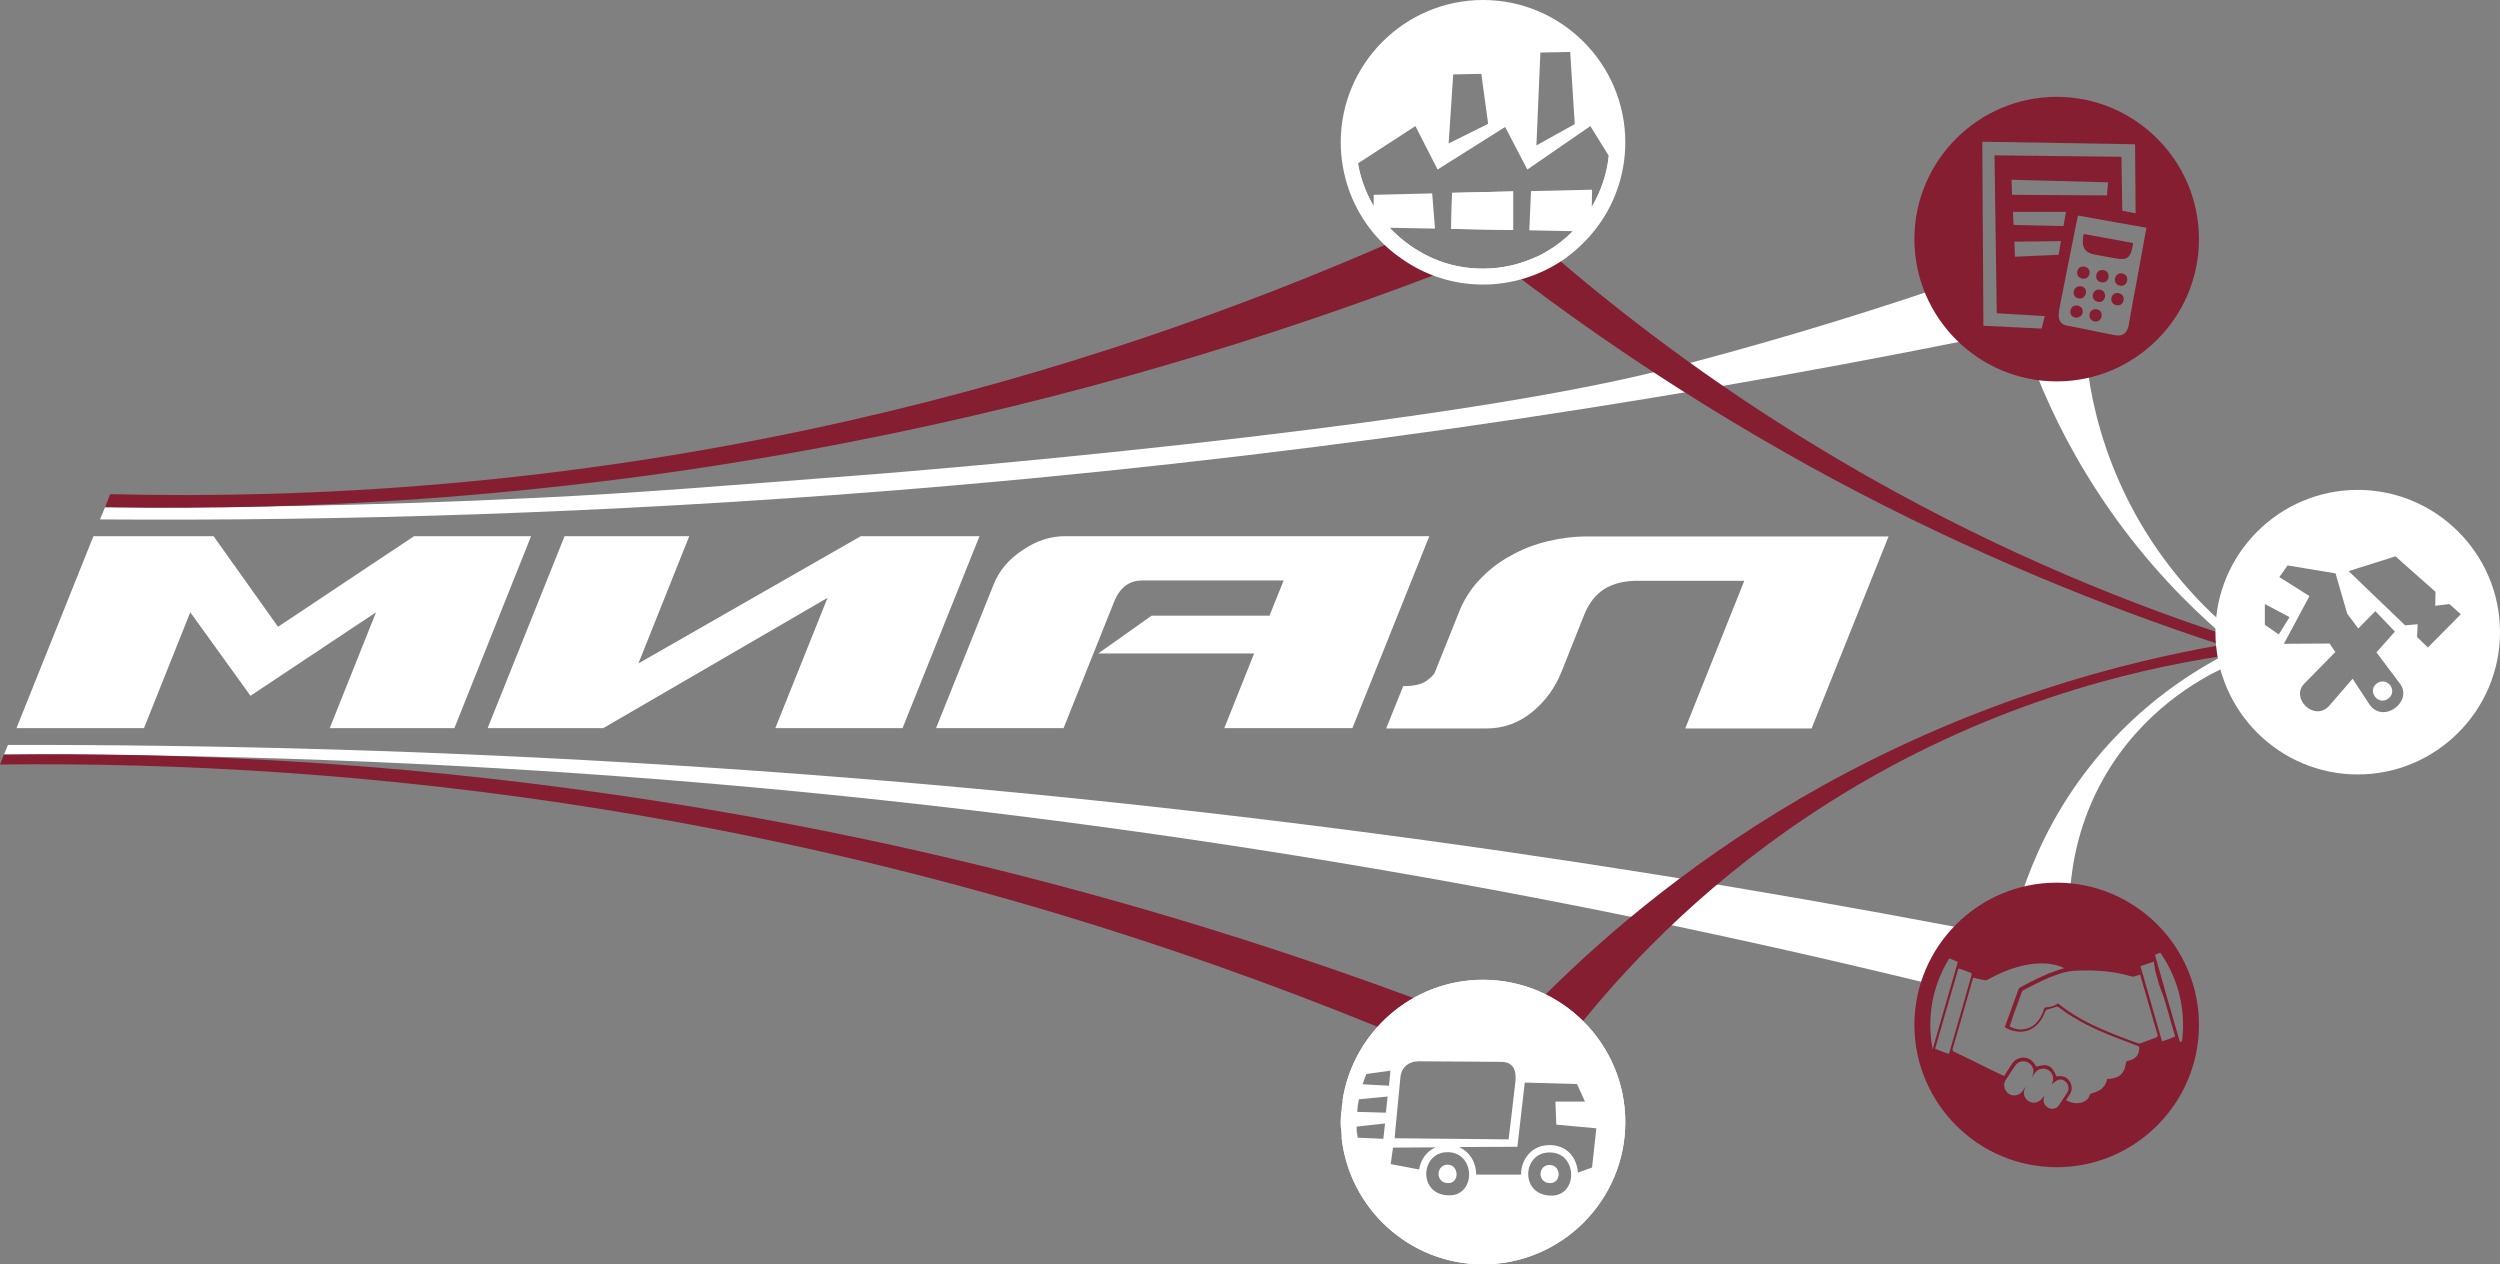 <?xml version="1.0" encoding="UTF-8"?> <svg xmlns="http://www.w3.org/2000/svg" xmlns:xlink="http://www.w3.org/1999/xlink" version="1.1" id="_Слой_2" x="0px" y="0px" viewBox="0 0 880.3 445.1" style="enable-background:new 0 0 880.3 445.1;" xml:space="preserve"><rect x="0" y="0" width="880.3" height="445.1" fill="#808080" stroke="none"/> <style type="text/css"> .st0{fill:#FFFFFF;} .st1{fill:#851E31;} .st2{fill-rule:evenodd;clip-rule:evenodd;fill:#851E31;} .st3{fill:none;} .st4{fill-rule:evenodd;clip-rule:evenodd;fill:#48494F;} </style> <g id="_Слой_1-2"> <g> <g> <path class="st0" d="M5.8,256.4l27.1-67.6h42.3l22.7,31.9l47.9-31.9H187L160,256.4h-43.9l16.3-40.8l-44.2,29.4l-21.2-29.4 l-16.3,40.8H5.8z"></path> <path class="st0" d="M242.7,188.8l-17.9,44.8l78.3-44.8h41.8l-27.1,67.6H273l18.4-45.9l-79,45.9h-40.7l27.1-67.6H242.7 L242.7,188.8z"></path> <path class="st0" d="M375,188.8h128.3l-27.1,67.6h-45.1l10.5-26.3h-54.9l18.8-13.3H447l5-12.4h-49.9c-4.5,0-7.8,2.5-9.8,7.5 l-17.8,44.5h-44.9l20.4-50.9c1.9-4.6,5.2-8.6,10.1-11.8C364.9,190.4,369.9,188.8,375,188.8L375,188.8z"></path> <path class="st0" d="M505.3,236.6l8.3-20.7c1.7-4.5,4.2-8.4,7.4-11.8c3.2-3.4,6.8-6.2,10.9-8.4c4-2.3,8.4-4,13-5.1 s9.2-1.7,13.8-1.7H665l-27.1,67.6h-44.5l20.8-52h-36.6c-5.3-0.1-9.5,0.9-12.7,2.9c-3.1,2-5.4,5-7,8.9l-8,20.1 c-2.3,5.8-5.8,10.6-10.5,14.4c-4.7,3.8-10,5.7-15.9,5.7h-35.4l6-14.9c3.7,0,6.4-0.6,8.1-1.8S505,237.5,505.3,236.6L505.3,236.6z"></path> </g> <path class="st0" d="M37,178.6c-0.6,1.4-1.2,2.9-1.8,4.3c85.7,0.6,177.8-2.2,275.5-9.9c140-11,268-30.3,382.1-53.2 c-1.8-1.5-3.8-3.4-5.8-5.9c-3.5-4.3-5.5-8.5-6.7-11.7c-20.5,6.9-49.7,16.2-85.2,25.6c0,0-4.6,1.2-8.9,2.3 c-84.8,21.6-275.1,36.6-275.1,36.6c-58.9,4.6-88.3,7-122.2,8.6C129.9,178.2,78.4,178.8,37,178.6z"></path> <path class="st1" d="M37,178.6c0.6-1.5,1.2-3,1.8-4.6c69.2,1.7,158.4-2.9,259.4-25.7c75.6-17.1,140.1-40.4,192.1-63.2 c1.2,1.8,3,3.9,5.5,5.9c3.7,3.1,7.4,4.7,9.9,5.6c-57.5,21.9-127,43.6-207.2,59.2C198.3,175.3,109.1,179.9,37,178.6L37,178.6z"></path> <path class="st0" d="M2.8,262.3c-0.5,1.1-0.9,2.3-1.4,3.4c73.5-0.2,151.8,2.4,234.2,9c165.3,13.3,313.7,40,442.5,71.4 c3.5-6.6,7-13.1,10.5-19.7c-136.3-25.9-287.8-46.7-452.7-57C154.8,264.3,77,262.2,2.8,262.3L2.8,262.3z"></path> <path class="st2" d="M1.4,265.7L0,269.2c61.3-0.7,133.4,3,213.1,15.9c109.4,17.7,201.2,47.6,272.3,76.6c4.3-3.4,8.5-6.8,12.8-10.1 c-75.6-28-170.8-55.8-282.7-71.9C136.2,268.2,64,264.9,1.4,265.7L1.4,265.7z"></path> <path class="st2" d="M782.1,227.1l0.4,3.9c-31.6,4.8-83.5,16.9-138,51.3c-41.1,25.9-69.4,55.4-87.2,77.4 c-4.4-3.2-8.7-6.4-13.1-9.5c22.2-22.1,54.3-49.4,97.5-73.5C696.5,246.3,747.2,233.2,782.1,227.1L782.1,227.1z"></path> <path class="st0" d="M782.6,231l0.3,4.2c-8.2,3.9-28.6,14.9-42.2,38.9c-8.7,15.4-11,29.9-11.7,38.6c-5.6,0.3-11.1,0.6-16.7,0.9 c3.7-10.9,10.1-25.9,21.7-41.3C750.9,249.8,770.7,237.3,782.6,231L782.6,231z"></path> <path class="st1" d="M782.1,227.1v-4c-38.3-12.7-84.7-31.8-134.1-60.9c-40.1-23.6-73.2-48.5-99.6-71.1c-4.6,2.1-9.3,4.2-13.9,6.3 c30.3,23,67.2,47.7,110.8,71.2C695.3,195.4,742.1,214,782.1,227.1L782.1,227.1z"></path> <path class="st0" d="M782.1,223.1V219c-9-8.1-22.1-21.9-32.5-42.3c-9-17.7-12.7-33.9-14.3-45.1c-5.9,0.4-11.9,0.8-17.8,1.2 c5.3,13.2,13.3,29.4,25.2,46.5C756.2,198.7,770.5,213,782.1,223.1L782.1,223.1z"></path> <g> <polygon class="st0" points="532.8,67.4 532.8,81 511,80.6 511.3,67.9 532.8,67.4 "></polygon> <path class="st0" d="M522.2,2.8c-26.1,0-47.3,21.2-47.3,47.3s21.2,47.3,47.3,47.3s47.3-21.2,47.3-47.3S548.3,2.8,522.2,2.8z M542.4,18.5l10.5-0.2l1.6,25.4l-13.5,7.5L542.4,18.5z M511.7,26.2l9.9-0.2l2.4,17.6l-13.9,6.9L511.7,26.2z M539.1,67.3 l-0.6,13.8l15.4,0.3c-2.6,2.6-5.5,5-8.8,6.9c-1.6,1-3.3,1.9-5.1,2.6c-5.5,2.4-11.5,3.7-17.8,3.7c-6.1,0-12-1.2-17.3-3.5 c-1.9-0.8-3.8-1.8-5.6-2.9c-3.7-2.2-7-4.9-9.9-8l15.9,0.3l-1-12.4l-20.6,0.5v3.9c-2.7-4.6-4.6-9.6-5.5-15l20.2-13.1l7.8,15.3 l23.8-15l7.8,15L560,44.4l6.5,10.5c-0.7,6.5-2.8,12.6-6,18l0.1-6.1L539.1,67.3z"></path> <g> <polygon class="st0" points="532.8,81 511,80.6 511.3,67.9 532.8,67.4 532.8,67.4 "></polygon> <polygon class="st3" points="532.8,81 511,80.6 511.3,67.9 532.8,67.4 532.8,67.4 "></polygon> <path class="st3" d="M522.2,2.8c-26.1,0-47.3,21.2-47.3,47.3c0,3.1,0.3,6.1,0.9,9c1.3,6.8,4.1,13.1,8,18.5 c0.6,0.9,1.3,1.7,2,2.6c2.5,3,5.4,5.8,8.6,8.1c1.4,1,2.9,2,4.5,2.9c6.9,4,14.9,6.2,23.4,6.2c8.8,0,16.9-2.4,24-6.5 c1.4-0.8,2.7-1.7,3.9-2.6c2.7-2,5.2-4.3,7.5-6.8c1-1.1,1.9-2.3,2.8-3.5c4.2-5.7,7.1-12.3,8.4-19.5c0.5-2.7,0.7-5.5,0.7-8.4 C569.5,24,548.3,2.8,522.2,2.8z M511.7,26.2l9.9-0.2l2.4,17.6l-13.9,6.9L511.7,26.2z M542.4,18.5l10.5-0.2l1.6,25.4l-13.5,7.5 L542.4,18.5z M560.5,72.8l0.1-6.1l-21.5,0.5l-0.6,13.9l15.4,0.3c-2.6,2.6-5.5,5-8.8,6.9c-1.6,1-3.3,1.9-5.1,2.6 c-5.5,2.4-11.5,3.7-17.8,3.7c-6.1,0-12-1.2-17.3-3.5c-1.9-0.8-3.8-1.8-5.6-2.9c-3.7-2.2-7-4.9-9.9-8l15.9,0.3l-1-12.4l-20.6,0.5 v3.9c-2.7-4.6-4.6-9.6-5.5-15l20.2-13.1l7.8,15.3l23.8-15l7.8,15L560,44.4l6.5,10.5C565.8,61.3,563.7,67.4,560.5,72.8z"></path> </g> <path class="st0" d="M522.2,0c-27.6,0-50.1,22.5-50.1,50.1c0,6,1.1,11.8,3,17.1c3.3,9,9,16.8,16.5,22.5c0.7,0.5,1.4,1,2.1,1.5 c8.1,5.7,17.9,9,28.5,9v0c10.8,0,20.9-3.5,29.1-9.3c0.8-0.6,1.5-1.2,2.3-1.8c7.1-5.8,12.7-13.4,15.8-22.2 c1.9-5.3,2.9-10.9,2.9-16.8C572.3,22.5,549.8,0,522.2,0z M566.5,54.8c-0.7,6.5-2.8,12.6-6,18c-1.9,3.1-4.1,6-6.7,8.6 c-2.6,2.6-5.5,5-8.8,6.9c-1.6,1-3.3,1.9-5.1,2.6c-5.5,2.4-11.5,3.7-17.8,3.7c-6.1,0-12-1.2-17.3-3.5c-1.9-0.8-3.8-1.8-5.6-2.9 c-3.7-2.2-7-4.9-9.9-8c-2.2-2.4-4.1-4.9-5.7-7.7c-2.7-4.6-4.6-9.6-5.5-15c-0.4-2.4-0.6-4.9-0.6-7.4c0-24.6,20-44.5,44.5-44.5 s44.5,20,44.5,44.5C566.8,51.7,566.7,53.3,566.5,54.8z"></path> </g> <g> <circle class="st3" cx="724.2" cy="84.2" r="47.3"></circle> <g> <path class="st1" d="M724.2,36.9c-26.1,0-47.3,21.2-47.3,47.3s21.2,47.3,47.3,47.3s47.3-21.2,47.3-47.3S750.3,36.9,724.2,36.9z M718.9,115.7l-20.5-1L698,49.9l53.8,0.9l0.2,24.3l-4.7-0.9l-0.3-19l-44.7-0.5l0.8,55.6l16.9,1 C719.6,112.8,719.2,114.4,718.9,115.7z M708.5,68.6l-0.2-5.3l34,0.9l-0.4,4.6L708.5,68.6z M727.5,74.6c0,0.1-0.1,0.3-0.1,0.4 c-0.2,1.3-0.5,2.8-0.8,4.6L709,79.2l-0.2-4.6L727.5,74.6z M709.5,90.4l-0.2-5.3l16.4-0.2c-0.3,1.5-0.5,3.1-0.8,4.8L709.5,90.4z M752.2,100c-0.1,0.7-0.2,1.3-0.4,2c-1.2,6.3-2.1,11.8-2.2,12.3c-0.5,2.8-1.9,4.3-5,3.7c-1.3-0.2-4.6-0.9-8-1.6 c-3.7-0.8-7.5-1.5-8.6-1.7c-2-0.4-2.9-1.4-3.1-3.2c0-0.6,0-1.2,0.1-1.9c0.2-1.4,4.2-21.3,5.9-29.9c0.5-2.4,0.8-3.8,0.8-3.8 l9.5,1.7l6.2,1.1l4.6,0.8l3.8,0.7C755.8,80.3,753.9,90.7,752.2,100z M733.7,82.4c-0.8,3.8-0.3,6.4,3.7,7.2 c1,0.2,6.9,1.3,7.8,1.4c0.9,0.2,1.7,0.2,2.4,0.2c2.1-0.2,3-1.7,3.5-5.6l-3.6-0.7L733.7,82.4z M747.7,96.4 c-0.1,0-0.2-0.1-0.4-0.1c-1.1-0.2-1.9,0.3-2.3,1c-0.7,1.2-0.3,2.9,1.5,3.3C749.2,101.1,750,97.2,747.7,96.4z M746,103.2 c-2.8-0.5-3.7,3.7-0.7,4.3c0.3,0,0.6,0,0.8,0c0.8-0.1,1.4-0.8,1.6-1.5C748,104.9,747.6,103.5,746,103.2z M740.7,95.1L740.7,95.1 c-1.7-0.3-2.7,1.1-2.6,2.4c0.1,0.9,0.6,1.7,1.9,1.9c1.5,0.3,2.4-0.8,2.5-2C742.5,96.4,742,95.3,740.7,95.1z M739.5,102 L739.5,102c-2.8-0.5-3.8,3.7-0.7,4.3C741.5,106.8,742.3,102.5,739.5,102z M738.3,108.9c-2.8-0.5-3.7,3.7-0.7,4.3 C740.3,113.6,741.1,109.4,738.3,108.9z M734,93.9c-2.6-0.5-3.6,3-1.4,4c0.2,0.1,0.4,0.2,0.7,0.2c0.8,0.1,1.5-0.1,1.9-0.6 c0.4-0.4,0.6-1,0.6-1.6C735.8,95,735.2,94.1,734,93.9z M732.8,100.8c-0.1,0-0.2,0-0.3,0c-2.6-0.2-3.4,3.8-0.5,4.3 c0.1,0,0.2,0,0.3,0C734.8,105.2,735.5,101.3,732.8,100.8z M732.2,107.8c-0.2-0.1-0.4-0.1-0.6-0.2c-1.6-0.3-2.6,0.9-2.6,2.2 c0,0.9,0.5,1.8,1.7,2c0,0,0.1,0,0.1,0c0.3,0.1,0.5,0.1,0.7,0h0c0.1,0,0.3-0.1,0.4-0.1h0C733.7,111.2,734,108.6,732.2,107.8z"></path> </g> <path class="st1" d="M724.2,134.3c-27.6,0-50.1-22.5-50.1-50.1s22.5-50.1,50.1-50.1s50.1,22.5,50.1,50.1S751.8,134.3,724.2,134.3 z M724.2,39.7c-24.6,0-44.5,20-44.5,44.5s20,44.5,44.5,44.5s44.5-20,44.5-44.5S748.7,39.7,724.2,39.7L724.2,39.7z"></path> </g> <g> <path class="st3" d="M837,240.6c-3.6,2.5,0.2,7.9,3.7,5.5C844.6,243.5,840.6,238.1,837,240.6z M837,240.6 c-3.6,2.5,0.2,7.9,3.7,5.5C844.6,243.5,840.6,238.1,837,240.6z M830.2,175.3c-26.1,0-47.3,21.2-47.3,47.3s21.2,47.3,47.3,47.3 s47.3-21.2,47.3-47.3S856.4,175.3,830.2,175.3z M797.5,212.7l8.7,4.6l-3.8,6.1l-4.9-3.4L797.5,212.7z M820.1,248.6 c-5.2,5.6-13.6-2.7-8.8-7.8l11-11.2l-2-3l-16.1,0.1l0,0l9-16.8l-10.6-6.7l2.9-4.1l16.9,2.8l4.1,14.2l3.9,5.2l6-6.1l6.9,7.2 l-6.5,7.3l8.4,11.2c4.4,6.3-6.1,14.1-10.9,7.1l-5.9-9L820.1,248.6z M851.1,224.3l0.2-4.5l-4.4,0.4l-19.9-19.1l16.5-5.2l14.1,12.5 l-0.1,4.9l5-0.6l4,3.6L854.9,228L851.1,224.3z M840.8,246.1c3.8-2.6-0.1-8-3.7-5.5C833.5,243.1,837.3,248.5,840.8,246.1z M837,240.6c-3.6,2.5,0.2,7.9,3.7,5.5C844.6,243.5,840.6,238.1,837,240.6z M837,240.6c-3.6,2.5,0.2,7.9,3.7,5.5 C844.6,243.5,840.6,238.1,837,240.6z"></path> <g> <path class="st0" d="M837,240.6c-3.6,2.5,0.2,7.9,3.7,5.5C844.6,243.5,840.6,238.1,837,240.6z M837,240.6 c-3.6,2.5,0.2,7.9,3.7,5.5C844.6,243.5,840.6,238.1,837,240.6z M830.2,175.3c-26.1,0-47.3,21.2-47.3,47.3s21.2,47.3,47.3,47.3 s47.3-21.2,47.3-47.3S856.4,175.3,830.2,175.3z M797.5,212.7l8.7,4.6l-3.8,6.1l-4.9-3.4L797.5,212.7z M820.1,248.6 c-5.2,5.6-13.6-2.7-8.8-7.8l11-11.2l-2-3l-16.1,0.1l0,0l9-16.8l-10.6-6.7l2.9-4.1l16.9,2.8l4.1,14.2l3.9,5.2l6-6.1l6.9,7.2 l-6.5,7.3l8.4,11.2c4.4,6.3-6.1,14.1-10.9,7.1l-5.9-9L820.1,248.6z M851.1,224.3l0.2-4.5l-4.4,0.4l-19.9-19.1l16.5-5.2 l14.1,12.5l-0.1,4.9l5-0.6l4,3.6L854.9,228L851.1,224.3z M840.8,246.1c3.8-2.6-0.1-8-3.7-5.5 C833.5,243.1,837.3,248.5,840.8,246.1z M837,240.6c-3.6,2.5,0.2,7.9,3.7,5.5C844.6,243.5,840.6,238.1,837,240.6z M837,240.6 c-3.6,2.5,0.2,7.9,3.7,5.5C844.6,243.5,840.6,238.1,837,240.6z"></path> </g> <path class="st0" d="M830.2,172.5c-27.6,0-50.1,22.5-50.1,50.1s22.5,50.1,50.1,50.1c27.6,0,50.1-22.5,50.1-50.1 S857.8,172.5,830.2,172.5z M830.2,267.1c-24.6,0-44.5-20-44.5-44.5s20-44.5,44.5-44.5s44.5,20,44.5,44.5S854.8,267.1,830.2,267.1 z"></path> </g> <g> <circle class="st3" cx="724.2" cy="360.9" r="47.3"></circle> <g> <circle class="st3" cx="724.2" cy="360.9" r="47.3"></circle> <path class="st1" d="M767.6,366.9c-3-10.2-5.9-20.4-8.8-30.7c1.5-0.6,3.1-1.2,4.6-1.8c-8.5-12.5-22.9-20.8-39.2-20.8 c-17.1,0-32.2,9.1-40.5,22.8v0c1.9,0.8,3.8,1.5,5.7,2.3c-3.2,11-6.3,21.9-9.5,32.9c-0.6-0.2-1.3-0.4-1.9-0.7 c4.6,21.3,23.5,37.3,46.2,37.3c24.5,0,44.7-18.7,47.1-42.6C770,366.1,768.8,366.5,767.6,366.9z M686.2,371.1 c-1.6-0.6-3.2-1.1-4.8-1.8c2.7-9.4,5.4-18.8,8.2-28.3c1.6,0.5,3,1,4.5,1.6c0.1,0,0.2,0.5,0.1,0.8c-0.8,2.7-1.5,5.4-2.3,8.2 c-1.8,6.2-3.6,12.5-5.4,18.7C686.4,370.5,686.3,370.8,686.2,371.1z M721.3,390.1c-1.5-0.8-2.1-2.3-1.5-3.9 c0-0.1,0.1-0.2,0.1-0.4c-0.2,0.3-0.5,0.5-0.7,0.8c-1.1,1.6-3.2,2.2-4.8,1.2c-1.7-1-2.2-3-1.3-4.8c0.1-0.2,0.2-0.4,0.3-0.6 c-0.4,0.6-0.8,1.2-1.2,1.8c-1.1,1.5-3.2,2-4.8,1c-1.6-1.1-2.2-3.2-1.2-4.8c1.1-1.8,2.3-3.6,3.5-5.3c1-1.4,2.9-1.8,4.4-1 c1.6,0.9,2.3,2.6,1.7,4.3c-0.1,0.4-0.3,0.8-0.5,1.2c0.3-0.5,0.7-1,1-1.5c1.1-1.7,3.1-2.3,4.8-1.4c1.7,0.9,2.3,2.9,1.5,4.8 c0,0.1-0.1,0.2-0.1,0.3c0.7-0.5,1.3-1.2,2.1-1.5c1.2-0.5,2.5,0.1,3.2,1.1c0.7,1,0.8,2.4,0,3.5c-0.9,1.4-1.8,2.7-2.7,4.1 C724.3,390.4,722.6,390.8,721.3,390.1z M749.4,373.5c-0.4,0.1-0.7,0.2-0.8,0.7c-0.5,3.8-2.2,5.4-6,5.7c-0.2,0-0.4,0-0.6,0l0,0 c-0.6,2.9-2.5,4.3-5.2,5c-0.5,0.1-0.9,0.3-1.1,1c-0.4,1.2-1.4,1.9-2.6,2.3c-1.9,0.5-3.8,0.2-5.6-0.8c0.4-0.6,0.7-1.1,1.1-1.7 c1.1-1.6,1.2-3.2,0.2-4.9c-1-1.6-2.6-2.1-4.5-1.8c-0.1,0-0.1,0-0.2,0c-1.5-3.8-3.1-4.6-7.1-3.4c-0.3-0.5-0.6-1.1-1-1.5 c-2-2.4-5.6-2.2-7.4,0.3c-1,1.4-1.9,3-2.9,4.5c-1.4-0.7-2.8-1.3-4.2-2c-4.4-2.2-8.9-4.4-13.3-6.5c-0.6-0.3-0.8-0.5-0.6-1.2 c2.4-8.1,4.7-16.2,7-24.3c0-0.2,0.1-0.3,0.2-0.6c1.2,0.3,2.5,0.5,3.7,0.8c0.5,0.1,1,0.1,1.5-0.2c4.7-2.6,9.6-4.6,15-5.4 c3.8-0.5,7.6-0.4,11.2,1.1c0.2,0.1,0.3,0.2,0.6,0.3c-1.2,0.4-2.3,0.7-3.3,1.1c-4.3,1.5-8.2,3.6-12.2,5.7 c-0.2,0.1-0.5,0.5-0.6,0.8c-1.4,3.9-2.8,7.8-4.2,11.6c-0.2,0.5-0.4,1.1-0.6,1.6c4.7,2.7,9.9,2.1,13-2.9c0.5-0.8,0.9-1.8,1.3-2.7 c0.2-0.4,0.4-0.6,0.9-0.7c1-0.2,2-0.6,3-0.9c0.2-0.1,0.5,0,0.7,0.1c6.1,4.7,13,7.9,20.1,10.7c2.6,1,5.3,2,7.9,3 c0.4,0.2,0.5,0.3,0.5,0.7C753.2,371.6,751.9,373,749.4,373.5z M759.3,365.3c-1.9,0.7-3.8,1.4-5.7,2.1c-0.2,0.1-0.5,0-0.7,0 c-5.8-2.1-11.6-4.3-17.1-7c-3.7-1.9-7.3-4-10.5-6.6c-0.2-0.2-0.4-0.3-0.7-0.5c-1.2,1-2.6,1.3-4.1,1.4c-0.5,0-0.7,0.2-0.8,0.7 c-0.6,2-1.6,3.8-3.1,5.2c-2.4,2.2-6.2,2.5-9,0.8c0.5-1.2,0.9-2.5,1.3-3.8c1-2.7,2-5.5,3-8.2c0.1-0.3,0.3-0.6,0.5-0.7 c3.9-2,7.7-4.1,11.9-5.5c2.2-0.8,4.3-1.3,6.7-1.4c6.6-0.3,13.1,0.1,19.5,2c0.3,0.1,0.8,0.1,1.1,0c0.6-0.2,1.3-0.4,2-0.6 c0.3,1.2,0.7,2.4,1,3.5c1.7,5.8,3.3,11.5,5,17.3c0.1,0.2,0.1,0.5,0.2,0.7C759.8,364.9,759.7,365.1,759.3,365.3z M761.3,366.7 c-2.5-8.9-5.1-17.6-7.6-26.5c1.5-0.5,3-1,4.7-1.6c0.2,1,0.3,1.9,0.4,2.8c0,0.1,0,0.2,0.1,0.4c0.6,2.1,1.1,4.4,1.9,6.4 c2.1,5.2,3.2,10.7,4.9,16c0.1,0.2,0.1,0.5,0.2,0.8C764.4,365.6,762.9,366.2,761.3,366.7z"></path> </g> <path class="st1" d="M724.2,411c-27.6,0-50.1-22.5-50.1-50.1s22.5-50.1,50.1-50.1s50.1,22.5,50.1,50.1S751.8,411,724.2,411z M724.2,316.4c-24.6,0-44.5,20-44.5,44.5s20,44.5,44.5,44.5s44.5-20,44.5-44.5S748.7,316.4,724.2,316.4z"></path> </g> <g> <path class="st3" d="M509.7,410.2c-4.1,0-4.4,6.4,0.3,6.4C514,416.5,513.8,410.2,509.7,410.2z M509.7,410.2 c-4.1,0-4.4,6.4,0.3,6.4C514,416.5,513.8,410.2,509.7,410.2z M522.2,347.8c-20.3,0-37.7,12.8-44.4,30.8h0c-0.4,1-0.7,2-1,3.1 c-0.5,1.8-1,3.7-1.3,5.7c-0.2,1.3-0.4,2.6-0.5,4c-0.1,1.2-0.1,2.5-0.1,3.8c0,0.7,0,1.3,0,2c0,1.2,0.1,2.4,0.3,3.5 c2.7,23.5,22.7,41.8,47,41.8c26.1,0,47.3-21.2,47.3-47.3S548.3,347.8,522.2,347.8z M546.3,421c-11.2,0-10.4-15.2-0.7-15.2h0 C555.5,405.7,555.8,421,546.3,421z M545.6,403.2c-6.4,0-10.1,5.3-10,10.4h-15.8c0-4-2.1-8-6.1-9.7l20.6-0.1l2.6-22.6l18.4,0.5 l2.8,6.2h-10.4l0.3,8.1l14.1,1.3l-1.5,13.8l-5,1.8C555.3,407.9,552,403.2,545.6,403.2z M490.6,404.1l15-0.1 c-3.2,1.4-5.3,4.4-5.8,7.8l0,0l-10-1.9L490.6,404.1z M493.1,379.5c0.3-3.7,2.9-5.8,6.6-5.8c5.5,0,25,0.2,28.7,0.2s5.7,1.9,5.2,7 c-0.8,7.4-2.4,20.3-2.4,20.3l-40.1-0.4C491,400.7,492.5,386.1,493.1,379.5z M509.7,405.7c9.9,0,10.1,15.2,0.7,15.2 C499.2,421,500,405.7,509.7,405.7z M481,378.2l8.6-1.2l-0.5,5.3l-9.4-0.5C480.1,380.6,480.5,379.4,481,378.2z M478.4,387.1 l10.2-1l-0.6,5.7v0l-10.2-0.3C477.9,389.9,478.1,388.5,478.4,387.1z M477.7,396.7l10-1.1l-0.6,5.4l-9.1-0.4 C477.9,399.4,477.8,398.1,477.7,396.7z M545.6,410.2c-4.1,0-4.4,6.4,0.3,6.4h0C549.9,416.5,549.8,410.2,545.6,410.2z M510,416.5 c3.9,0,3.8-6.4-0.3-6.4C505.6,410.2,505.3,416.5,510,416.5z M509.7,410.2c-4.1,0-4.4,6.4,0.3,6.4 C514,416.5,513.8,410.2,509.7,410.2z M509.7,410.2c-4.1,0-4.4,6.4,0.3,6.4C514,416.5,513.8,410.2,509.7,410.2z"></path> <g> <path class="st3" d="M509.7,410.2c-4.1,0-4.4,6.4,0.3,6.4C514,416.5,513.8,410.2,509.7,410.2z M509.7,410.2 c-4.1,0-4.4,6.4,0.3,6.4C514,416.5,513.8,410.2,509.7,410.2z M522.2,347.8c-20.3,0-37.7,12.8-44.4,30.8h0c-0.4,1-0.7,2-1,3.1 c-0.5,1.8-1,3.7-1.3,5.7c-0.2,1.3-0.4,2.6-0.5,4c-0.1,1.2-0.1,2.5-0.1,3.8c0,0.7,0,1.3,0,2c0,1.2,0.1,2.4,0.3,3.5 c2.7,23.5,22.7,41.8,47,41.8c26.1,0,47.3-21.2,47.3-47.3S548.3,347.8,522.2,347.8z M546.3,421c-11.2,0-10.4-15.2-0.7-15.2h0 C555.5,405.7,555.8,421,546.3,421z M545.6,403.2c-6.4,0-10.1,5.3-10,10.4h-15.8c0-4-2.1-8-6.1-9.7l20.6-0.1l2.6-22.6l18.4,0.5 l2.8,6.2h-10.4l0.3,8.1l14.1,1.3l-1.5,13.8l-5,1.8C555.3,407.9,552,403.2,545.6,403.2z M490.6,404.1l15-0.1 c-3.2,1.4-5.3,4.4-5.8,7.8l0,0l-10-1.9L490.6,404.1z M493.1,379.5c0.3-3.7,2.9-5.8,6.6-5.8c5.5,0,25,0.2,28.7,0.2s5.7,1.9,5.2,7 c-0.8,7.4-2.4,20.3-2.4,20.3l-40.1-0.4C491,400.7,492.5,386.1,493.1,379.5z M509.7,405.7c9.9,0,10.1,15.2,0.7,15.2 C499.2,421,500,405.7,509.7,405.7z M481,378.2l8.6-1.2l-0.5,5.3l-9.4-0.5C480.1,380.6,480.5,379.4,481,378.2z M478.4,387.1 l10.2-1l-0.6,5.7v0l-10.2-0.3C477.9,389.9,478.1,388.5,478.4,387.1z M477.7,396.7l10-1.1l-0.6,5.4l-9.1-0.4 C477.9,399.4,477.8,398.1,477.7,396.7z M545.6,410.2c-4.1,0-4.4,6.4,0.3,6.4h0C549.9,416.5,549.8,410.2,545.6,410.2z M510,416.5 c3.9,0,3.8-6.4-0.3-6.4C505.6,410.2,505.3,416.5,510,416.5z M509.7,410.2c-4.1,0-4.4,6.4,0.3,6.4 C514,416.5,513.8,410.2,509.7,410.2z M509.7,410.2c-4.1,0-4.4,6.4,0.3,6.4C514,416.5,513.8,410.2,509.7,410.2z"></path> <path class="st0" d="M509.7,410.2c-4.1,0-4.4,6.4,0.3,6.4C514,416.5,513.8,410.2,509.7,410.2z M509.7,410.2 c-4.1,0-4.4,6.4,0.3,6.4C514,416.5,513.8,410.2,509.7,410.2z M522.2,345c-25.1,0-45.9,18.6-49.5,42.7c-0.2,1.2-0.3,2.4-0.4,3.6 c-0.1,1.3-0.2,2.5-0.2,3.8c0,0.8,0,1.5,0.1,2.3c0,1.1,0.1,2.1,0.2,3.1c2.7,25.1,24,44.7,49.8,44.7c27.6,0,50.1-22.5,50.1-50.1 S549.8,345,522.2,345z M477.7,396.7l10-1.1l-0.6,5.4l-9.1-0.4C477.9,399.4,477.8,398.1,477.7,396.7z M481,378.2l8.6-1.2 l-0.5,5.3l-9.4-0.5C480.1,380.6,480.5,379.4,481,378.2z M546.3,421c-11.2,0-10.4-15.2-0.7-15.2h0 C555.5,405.7,555.8,421,546.3,421z M545.6,403.2c-6.4,0-10.1,5.3-10,10.4h-15.8c0-4-2.1-8-6.1-9.7l20.6-0.1l2.6-22.6l18.4,0.5 l2.8,6.2h-10.4l0.3,8.1l14.1,1.3l-1.5,13.8l-5,1.8C555.3,407.9,552,403.2,545.6,403.2z M493.1,379.5c0.3-3.7,2.9-5.8,6.6-5.8 c5.5,0,25,0.2,28.7,0.2s5.7,1.9,5.2,7c-0.8,7.4-2.4,20.3-2.4,20.3l-40.1-0.4C491,400.7,492.5,386.1,493.1,379.5z M505.5,404 c-3.2,1.4-5.3,4.4-5.8,7.8l0,0l-10-1.9l0.8-5.8L505.5,404z M509.7,405.7c9.9,0,10.1,15.2,0.7,15.2 C499.2,421,500,405.7,509.7,405.7z M478.4,387.1l10.2-1l-0.6,5.7v0l-10.2-0.3C477.9,389.9,478.1,388.5,478.4,387.1z M545.6,410.2c-4.1,0-4.4,6.4,0.3,6.4h0C549.9,416.5,549.8,410.2,545.6,410.2z M510,416.5c3.9,0,3.8-6.4-0.3-6.4 C505.6,410.2,505.3,416.5,510,416.5z M509.7,410.2c-4.1,0-4.4,6.4,0.3,6.4C514,416.5,513.8,410.2,509.7,410.2z M509.7,410.2 c-4.1,0-4.4,6.4,0.3,6.4C514,416.5,513.8,410.2,509.7,410.2z"></path> <path class="st4" d="M477.7,396.7l-2.8,0.3l-2.8,0.3c0,1.1,0.1,2.1,0.2,3.1l2.8,0.1l2.8,0.1 C477.9,399.4,477.8,398.1,477.7,396.7z M475.5,387.3l-2.9,0.3c-0.2,1.2-0.3,2.4-0.4,3.6l2.8,0.1l2.8,0.1 c0.1-1.5,0.3-2.9,0.6-4.3L475.5,387.3z M477.8,378.6L477.8,378.6l-2,0.3l-1.2,2.7l2.2,0.1l2.8,0.1c0.4-1.2,0.8-2.5,1.3-3.6 L477.8,378.6z"></path> </g> <path class="st0" d="M522.2,345c-25.1,0-45.9,18.6-49.5,42.7c-0.2,1.2-0.3,2.4-0.4,3.6c-0.1,1.3-0.2,2.5-0.2,3.8 c0,0.8,0,1.5,0.1,2.3c0,1.1,0.1,2.1,0.2,3.1c2.7,25.1,24,44.7,49.8,44.7c27.6,0,50.1-22.5,50.1-50.1S549.8,345,522.2,345z M522.2,439.6c-22.7,0-41.4-17-44.2-38.9c-0.2-1.3-0.3-2.6-0.3-4c0-0.6,0-1.1,0-1.7c0-1.2,0-2.5,0.2-3.7c0.1-1.5,0.3-2.9,0.6-4.3 c0.3-1.8,0.8-3.5,1.3-5.2c0.4-1.2,0.8-2.5,1.3-3.6c6.7-16.2,22.6-27.6,41.2-27.6c24.6,0,44.5,20,44.5,44.5 S546.8,439.6,522.2,439.6z"></path> </g> </g> </g> </svg> 